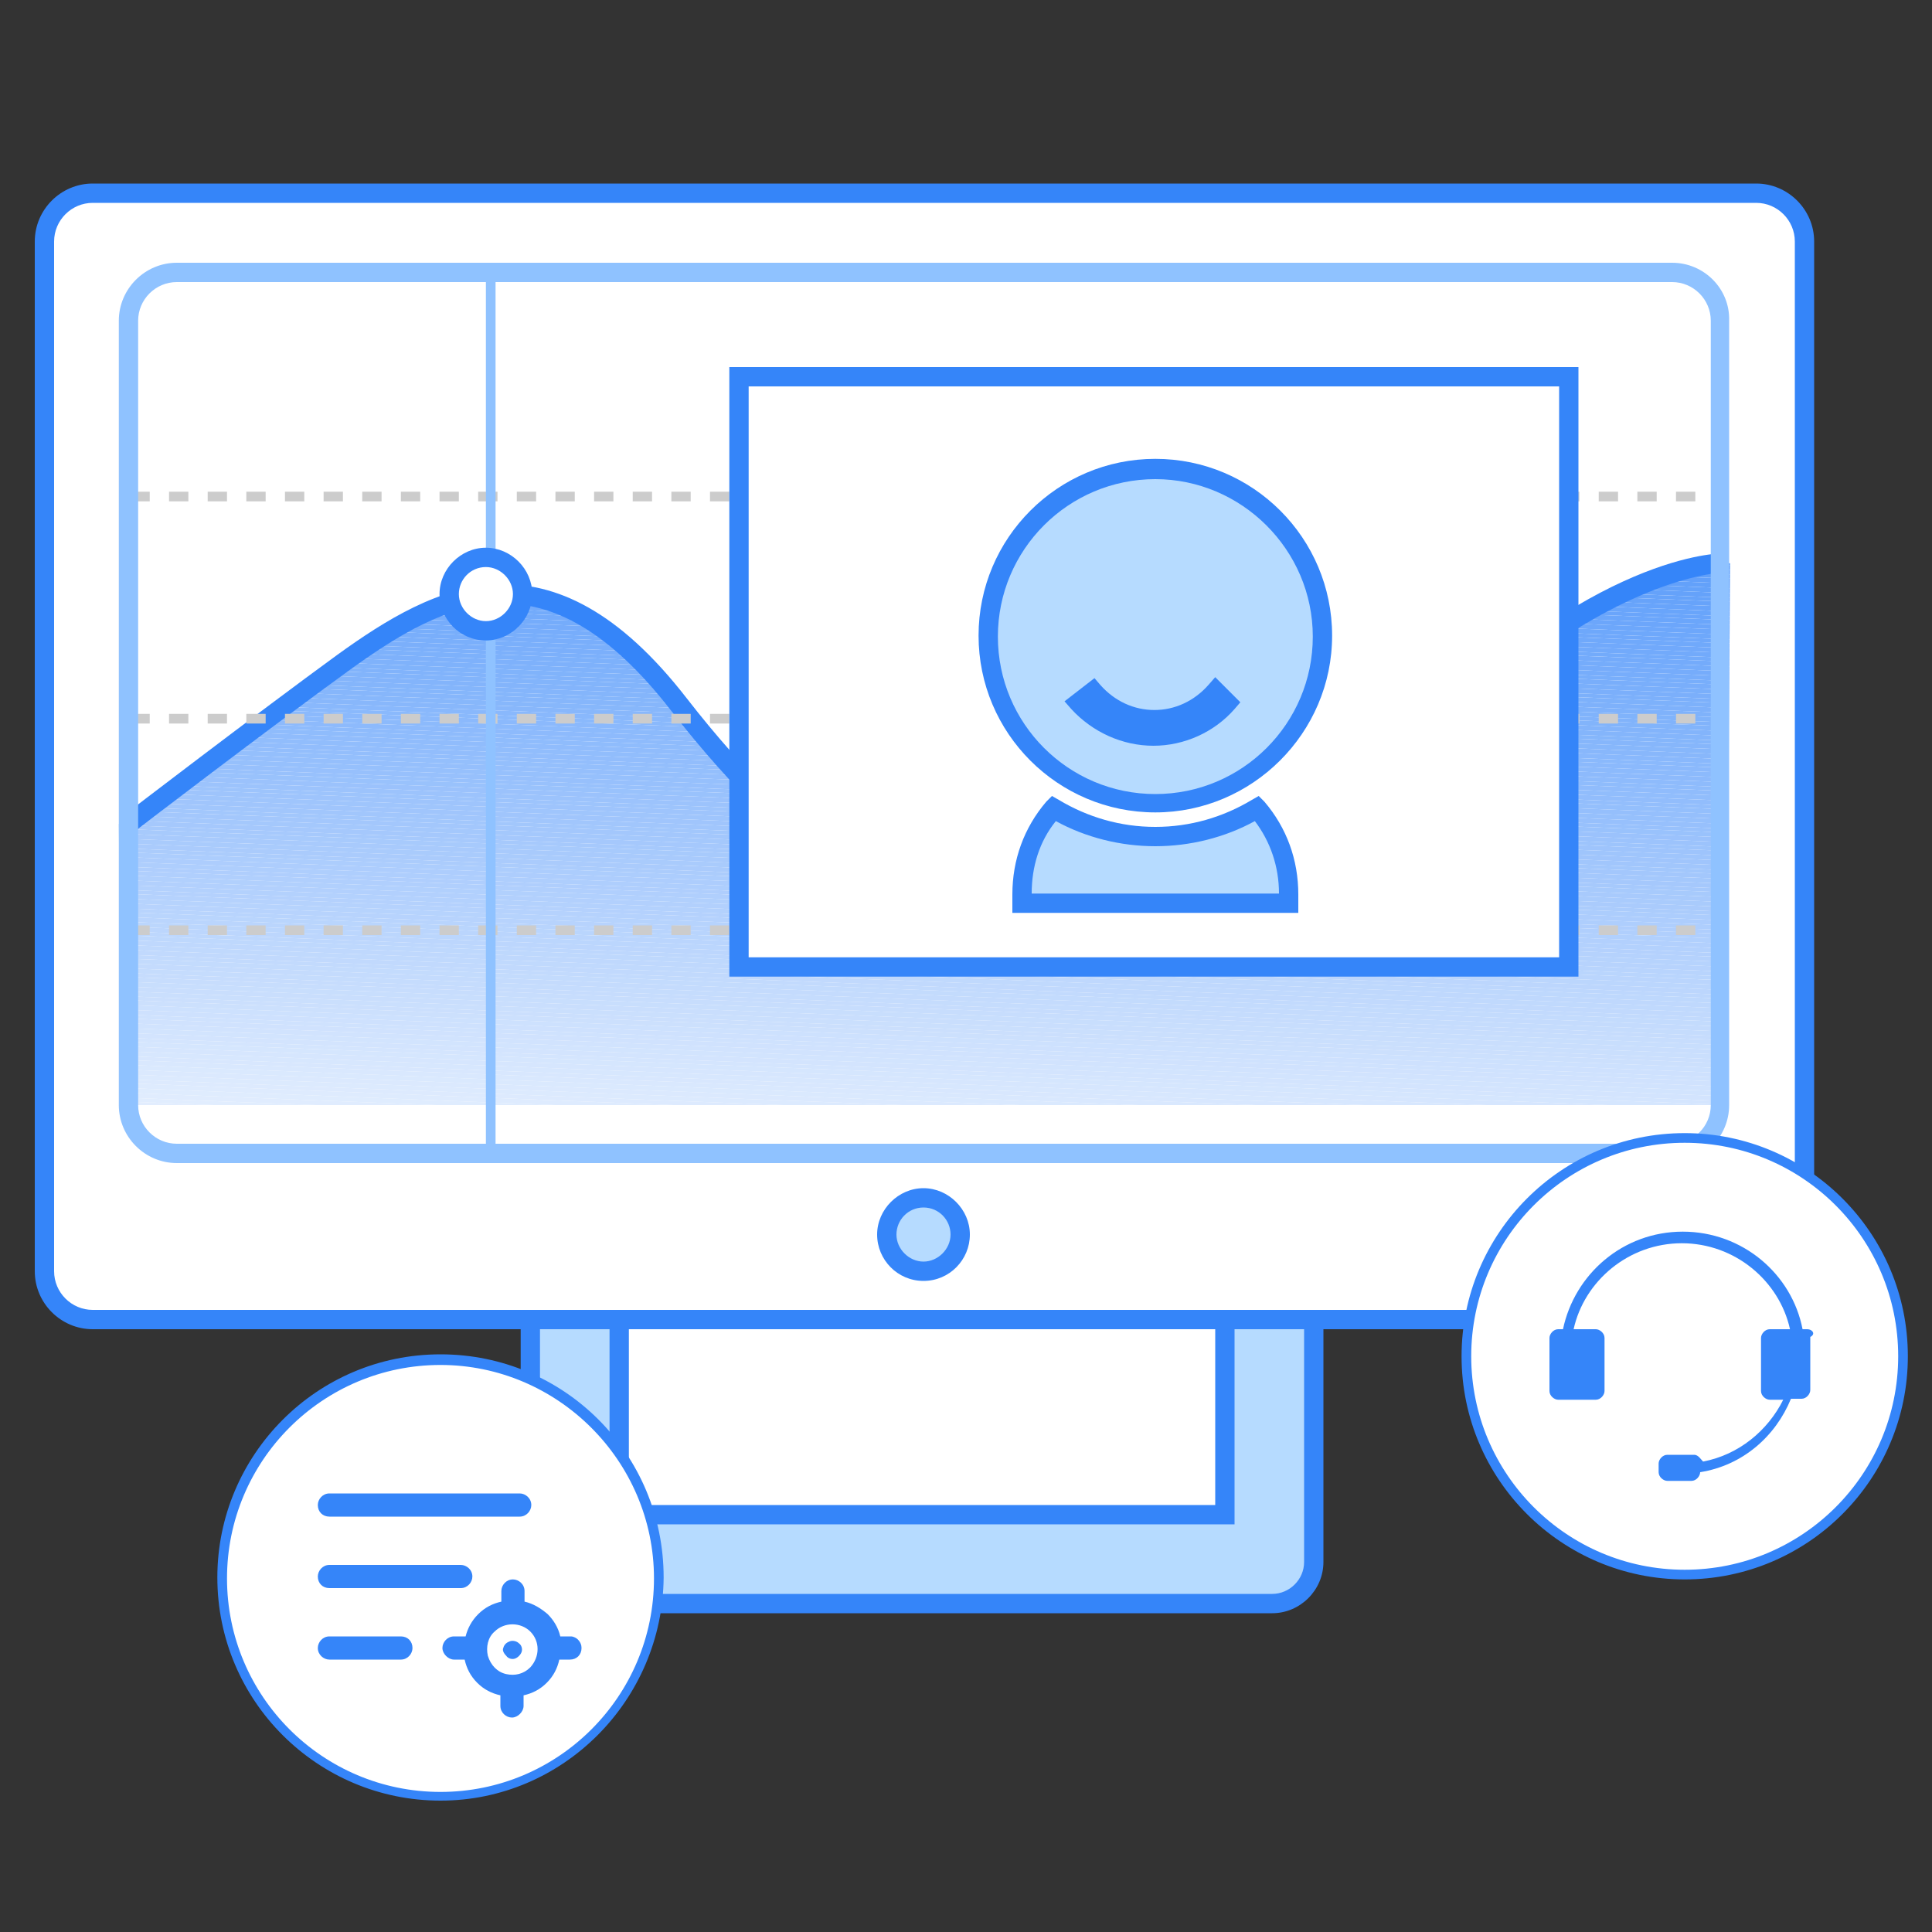 <?xml version="1.0" encoding="utf-8"?>
<!-- Generator: Adobe Illustrator 22.0.0, SVG Export Plug-In . SVG Version: 6.00 Build 0)  -->
<svg version="1.1" id="图层_1" xmlns="http://www.w3.org/2000/svg" xmlns:xlink="http://www.w3.org/1999/xlink" x="0px" y="0px"
	 viewBox="0 0 200 200" style="enable-background:new 0 0 200 200;" xml:space="preserve">
<rect x="0" y="0" width="200" height="200" fill="#333333" stroke="none"/>
<style type="text/css">
	.st0{fill:#B6DBFF;}
	.st1{fill:#3585F9;}
	.st2{fill:#FFFFFF;}
	.st3{clip-path:url(#SVGID_2_);fill:#E5EFFE;}
	.st4{clip-path:url(#SVGID_2_);fill:#E4EFFE;}
	.st5{clip-path:url(#SVGID_2_);fill:#E3EEFE;}
	.st6{clip-path:url(#SVGID_2_);fill:#E2EDFE;}
	.st7{clip-path:url(#SVGID_2_);fill:#E1EDFE;}
	.st8{clip-path:url(#SVGID_2_);fill:#E0ECFE;}
	.st9{clip-path:url(#SVGID_2_);fill:#DFECFE;}
	.st10{clip-path:url(#SVGID_2_);fill:#DEEBFE;}
	.st11{clip-path:url(#SVGID_2_);fill:#DDEAFE;}
	.st12{clip-path:url(#SVGID_2_);fill:#DCEAFE;}
	.st13{clip-path:url(#SVGID_2_);fill:#DBE9FE;}
	.st14{clip-path:url(#SVGID_2_);fill:#DAE9FE;}
	.st15{clip-path:url(#SVGID_2_);fill:#D9E8FE;}
	.st16{clip-path:url(#SVGID_2_);fill:#D8E7FE;}
	.st17{clip-path:url(#SVGID_2_);fill:#D7E7FE;}
	.st18{clip-path:url(#SVGID_2_);fill:#D6E6FE;}
	.st19{clip-path:url(#SVGID_2_);fill:#D5E6FE;}
	.st20{clip-path:url(#SVGID_2_);fill:#D4E5FE;}
	.st21{clip-path:url(#SVGID_2_);fill:#D3E4FE;}
	.st22{clip-path:url(#SVGID_2_);fill:#D2E4FE;}
	.st23{clip-path:url(#SVGID_2_);fill:#D1E3FE;}
	.st24{clip-path:url(#SVGID_2_);fill:#D0E2FE;}
	.st25{clip-path:url(#SVGID_2_);fill:#CFE2FE;}
	.st26{clip-path:url(#SVGID_2_);fill:#CEE1FE;}
	.st27{clip-path:url(#SVGID_2_);fill:#CDE1FE;}
	.st28{clip-path:url(#SVGID_2_);fill:#CCE0FD;}
	.st29{clip-path:url(#SVGID_2_);fill:#CBDFFD;}
	.st30{clip-path:url(#SVGID_2_);fill:#CADFFD;}
	.st31{clip-path:url(#SVGID_2_);fill:#C9DEFD;}
	.st32{clip-path:url(#SVGID_2_);fill:#C8DEFD;}
	.st33{clip-path:url(#SVGID_2_);fill:#C7DDFD;}
	.st34{clip-path:url(#SVGID_2_);fill:#C6DCFD;}
	.st35{clip-path:url(#SVGID_2_);fill:#C5DCFD;}
	.st36{clip-path:url(#SVGID_2_);fill:#C4DBFD;}
	.st37{clip-path:url(#SVGID_2_);fill:#C3DBFD;}
	.st38{clip-path:url(#SVGID_2_);fill:#C2DAFD;}
	.st39{clip-path:url(#SVGID_2_);fill:#C1D9FD;}
	.st40{clip-path:url(#SVGID_2_);fill:#C0D9FD;}
	.st41{clip-path:url(#SVGID_2_);fill:#BFD8FD;}
	.st42{clip-path:url(#SVGID_2_);fill:#BED8FD;}
	.st43{clip-path:url(#SVGID_2_);fill:#BDD7FD;}
	.st44{clip-path:url(#SVGID_2_);fill:#BCD6FD;}
	.st45{clip-path:url(#SVGID_2_);fill:#BBD6FD;}
	.st46{clip-path:url(#SVGID_2_);fill:#BAD5FD;}
	.st47{clip-path:url(#SVGID_2_);fill:#B9D5FD;}
	.st48{clip-path:url(#SVGID_2_);fill:#B8D4FD;}
	.st49{clip-path:url(#SVGID_2_);fill:#B7D3FD;}
	.st50{clip-path:url(#SVGID_2_);fill:#B6D3FD;}
	.st51{clip-path:url(#SVGID_2_);fill:#B5D2FD;}
	.st52{clip-path:url(#SVGID_2_);fill:#B4D1FD;}
	.st53{clip-path:url(#SVGID_2_);fill:#B3D1FD;}
	.st54{clip-path:url(#SVGID_2_);fill:#B2D0FD;}
	.st55{clip-path:url(#SVGID_2_);fill:#B1D0FD;}
	.st56{clip-path:url(#SVGID_2_);fill:#B0CFFD;}
	.st57{clip-path:url(#SVGID_2_);fill:#AFCEFD;}
	.st58{clip-path:url(#SVGID_2_);fill:#AECEFD;}
	.st59{clip-path:url(#SVGID_2_);fill:#ADCDFD;}
	.st60{clip-path:url(#SVGID_2_);fill:#ACCDFD;}
	.st61{clip-path:url(#SVGID_2_);fill:#ABCCFC;}
	.st62{clip-path:url(#SVGID_2_);fill:#AACBFC;}
	.st63{clip-path:url(#SVGID_2_);fill:#A9CBFC;}
	.st64{clip-path:url(#SVGID_2_);fill:#A8CAFC;}
	.st65{clip-path:url(#SVGID_2_);fill:#A7CAFC;}
	.st66{clip-path:url(#SVGID_2_);fill:#A6C9FC;}
	.st67{clip-path:url(#SVGID_2_);fill:#A5C8FC;}
	.st68{clip-path:url(#SVGID_2_);fill:#A4C8FC;}
	.st69{clip-path:url(#SVGID_2_);fill:#A3C7FC;}
	.st70{clip-path:url(#SVGID_2_);fill:#A2C7FC;}
	.st71{clip-path:url(#SVGID_2_);fill:#A1C6FC;}
	.st72{clip-path:url(#SVGID_2_);fill:#A0C5FC;}
	.st73{clip-path:url(#SVGID_2_);fill:#9FC5FC;}
	.st74{clip-path:url(#SVGID_2_);fill:#9EC4FC;}
	.st75{clip-path:url(#SVGID_2_);fill:#9DC4FC;}
	.st76{clip-path:url(#SVGID_2_);fill:#9CC3FC;}
	.st77{clip-path:url(#SVGID_2_);fill:#9BC2FC;}
	.st78{clip-path:url(#SVGID_2_);fill:#99C2FC;}
	.st79{clip-path:url(#SVGID_2_);fill:#98C1FC;}
	.st80{clip-path:url(#SVGID_2_);fill:#97C0FC;}
	.st81{clip-path:url(#SVGID_2_);fill:#96C0FC;}
	.st82{clip-path:url(#SVGID_2_);fill:#95BFFC;}
	.st83{clip-path:url(#SVGID_2_);fill:#94BFFC;}
	.st84{clip-path:url(#SVGID_2_);fill:#93BEFC;}
	.st85{clip-path:url(#SVGID_2_);fill:#92BDFC;}
	.st86{clip-path:url(#SVGID_2_);fill:#91BDFC;}
	.st87{clip-path:url(#SVGID_2_);fill:#90BCFC;}
	.st88{clip-path:url(#SVGID_2_);fill:#8FBCFC;}
	.st89{clip-path:url(#SVGID_2_);fill:#8EBBFC;}
	.st90{clip-path:url(#SVGID_2_);fill:#8DBAFC;}
	.st91{clip-path:url(#SVGID_2_);fill:#8CBAFC;}
	.st92{clip-path:url(#SVGID_2_);fill:#8BB9FC;}
	.st93{clip-path:url(#SVGID_2_);fill:#8AB9FC;}
	.st94{clip-path:url(#SVGID_2_);fill:#89B8FC;}
	.st95{clip-path:url(#SVGID_2_);fill:#88B7FB;}
	.st96{clip-path:url(#SVGID_2_);fill:#87B7FB;}
	.st97{clip-path:url(#SVGID_2_);fill:#86B6FB;}
	.st98{clip-path:url(#SVGID_2_);fill:#85B6FB;}
	.st99{clip-path:url(#SVGID_2_);fill:#84B5FB;}
	.st100{clip-path:url(#SVGID_2_);fill:#83B4FB;}
	.st101{clip-path:url(#SVGID_2_);fill:#82B4FB;}
	.st102{clip-path:url(#SVGID_2_);fill:#81B3FB;}
	.st103{clip-path:url(#SVGID_2_);fill:#80B3FB;}
	.st104{clip-path:url(#SVGID_2_);fill:#7FB2FB;}
	.st105{clip-path:url(#SVGID_2_);fill:#7EB1FB;}
	.st106{clip-path:url(#SVGID_2_);fill:#7DB1FB;}
	.st107{clip-path:url(#SVGID_2_);fill:#7CB0FB;}
	.st108{clip-path:url(#SVGID_2_);fill:#7BAFFB;}
	.st109{clip-path:url(#SVGID_2_);fill:#7AAFFB;}
	.st110{clip-path:url(#SVGID_2_);fill:#79AEFB;}
	.st111{clip-path:url(#SVGID_2_);fill:#78AEFB;}
	.st112{clip-path:url(#SVGID_2_);fill:#77ADFB;}
	.st113{clip-path:url(#SVGID_2_);fill:#76ACFB;}
	.st114{clip-path:url(#SVGID_2_);fill:#75ACFB;}
	.st115{clip-path:url(#SVGID_2_);fill:#74ABFB;}
	.st116{clip-path:url(#SVGID_2_);fill:#73ABFB;}
	.st117{clip-path:url(#SVGID_2_);fill:#72AAFB;}
	.st118{clip-path:url(#SVGID_2_);fill:#71A9FB;}
	.st119{clip-path:url(#SVGID_2_);fill:#70A9FB;}
	.st120{clip-path:url(#SVGID_2_);fill:#6FA8FB;}
	.st121{clip-path:url(#SVGID_2_);fill:#6EA8FB;}
	.st122{clip-path:url(#SVGID_2_);fill:#6DA7FB;}
	.st123{clip-path:url(#SVGID_2_);fill:#6CA6FB;}
	.st124{clip-path:url(#SVGID_2_);fill:#6BA6FB;}
	.st125{clip-path:url(#SVGID_2_);fill:#6AA5FB;}
	.st126{clip-path:url(#SVGID_2_);fill:#69A5FB;}
	.st127{clip-path:url(#SVGID_2_);fill:#68A4FB;}
	.st128{clip-path:url(#SVGID_2_);fill:#67A3FA;}
	.st129{clip-path:url(#SVGID_2_);fill:#66A3FA;}
	.st130{clip-path:url(#SVGID_2_);fill:#65A2FA;}
	.st131{clip-path:url(#SVGID_2_);fill:#64A2FA;}
	.st132{clip-path:url(#SVGID_2_);fill:#63A1FA;}
	.st133{clip-path:url(#SVGID_2_);fill:#62A0FA;}
	.st134{clip-path:url(#SVGID_2_);fill:#61A0FA;}
	.st135{clip-path:url(#SVGID_2_);fill:#609FFA;}
	.st136{clip-path:url(#SVGID_2_);fill:#5F9EFA;}
	.st137{clip-path:url(#SVGID_2_);fill:#5E9EFA;}
	.st138{clip-path:url(#SVGID_2_);fill:#5D9DFA;}
	.st139{clip-path:url(#SVGID_2_);fill:#5C9DFA;}
	.st140{clip-path:url(#SVGID_2_);fill:#5B9CFA;}
	.st141{clip-path:url(#SVGID_2_);fill:#5A9BFA;}
	.st142{clip-path:url(#SVGID_2_);fill:#599BFA;}
	.st143{fill:#CCCCCC;}
	.st144{fill:#8FC2FF;}
</style>
<g>
	<g>
		<path class="st0" d="M131.7,166H59.2c-2.4,0-4.3-1.9-4.3-4.3v-51.5c0-2.4,1.9-4.3,4.3-4.3h72.5c2.4,0,4.3,1.9,4.3,4.3v51.5
			C136,164.1,134.1,166,131.7,166z"/>
		<path class="st1" d="M131.7,167H59.2c-2.9,0-5.3-2.4-5.3-5.3v-51.5c0-2.9,2.4-5.3,5.3-5.3h72.5c2.9,0,5.3,2.4,5.3,5.3v51.5
			C137,164.6,134.6,167,131.7,167z M59.2,106.9c-1.8,0-3.3,1.5-3.3,3.3v51.5c0,1.8,1.5,3.3,3.3,3.3h72.5c1.8,0,3.3-1.5,3.3-3.3
			v-51.5c0-1.8-1.5-3.3-3.3-3.3H59.2z"/>
	</g>
	<g>
		<rect x="64.1" y="119.7" class="st2" width="62.7" height="37"/>
		<path class="st1" d="M127.8,157.8H63.1v-39h64.7V157.8z M65.1,155.8h60.7v-35H65.1V155.8z"/>
	</g>
	<g>
		<g>
			<path class="st2" d="M9.6,136.6c-2.8,0-5-2.2-5-5V25c0-2.8,2.2-5,5-5h172.2c2.8,0,5,2.2,5,5v106.6c0,2.8-2.2,5-5,5H9.6z"/>
		</g>
		<g>
			<path class="st1" d="M181.8,21c2.2,0,4,1.8,4,4v106.6c0,2.2-1.8,4-4,4H9.6c-2.2,0-4-1.8-4-4V25c0-2.2,1.8-4,4-4H181.8 M181.8,19
				H9.6c-3.3,0-6,2.7-6,6v106.6c0,3.3,2.7,6,6,6h172.2c3.3,0,6-2.7,6-6V25C187.8,21.7,185.1,19,181.8,19L181.8,19z"/>
		</g>
	</g>
	<g>
		<circle class="st0" cx="95.6" cy="127.8" r="3.8"/>
		<path class="st1" d="M95.6,132.6c-2.7,0-4.8-2.2-4.8-4.8s2.2-4.8,4.8-4.8s4.8,2.2,4.8,4.8S98.3,132.6,95.6,132.6z M95.6,125
			c-1.6,0-2.8,1.3-2.8,2.8s1.3,2.8,2.8,2.8s2.8-1.3,2.8-2.8S97.2,125,95.6,125z"/>
	</g>
	<g>
		<g>
			<defs>
				<path id="SVGID_1_" d="M12.3,85.3c0,0,14.9-10.7,23.1-16.7C46,61,57,55.8,70.3,72.9s40.1,43,74.5,6.7
					c19.1-21,34.3-21.3,34.3-21.3l-0.4,56.1H12.6L12.3,85.3z"/>
			</defs>
			<clipPath id="SVGID_2_">
				<use xlink:href="#SVGID_1_"  style="overflow:visible;"/>
			</clipPath>
			<polygon class="st3" points="12.3,115.5 22.6,115.9 12.3,115.9 			"/>
			<polygon class="st4" points="12.3,115 34.7,115.9 22.6,115.9 12.3,115.5 			"/>
			<polygon class="st5" points="12.3,114.5 46.8,115.9 34.7,115.9 12.3,115 			"/>
			<polygon class="st6" points="12.3,114 58.8,115.9 46.8,115.9 12.3,114.5 			"/>
			<polygon class="st7" points="12.3,113.6 70.9,115.9 58.8,115.9 12.3,114 			"/>
			<polygon class="st8" points="12.3,113.1 83,115.9 70.9,115.9 12.3,113.6 			"/>
			<polygon class="st9" points="12.3,112.6 95.1,115.9 83,115.9 12.3,113.1 			"/>
			<polygon class="st10" points="12.3,112.1 107.1,115.9 95.1,115.9 12.3,112.6 			"/>
			<polygon class="st11" points="12.3,111.7 119.2,115.9 107.1,115.9 12.3,112.1 			"/>
			<polygon class="st12" points="12.3,111.2 131.3,115.9 119.2,115.9 12.3,111.7 			"/>
			<polygon class="st13" points="12.3,110.7 143.3,115.9 131.3,115.9 12.3,111.2 			"/>
			<polygon class="st14" points="12.3,110.2 155.4,115.9 143.3,115.9 12.3,110.7 			"/>
			<polygon class="st15" points="12.3,109.7 167.5,115.9 155.4,115.9 12.3,110.2 			"/>
			<polygon class="st16" points="12.3,109.3 179.1,115.9 179.1,115.9 167.5,115.9 12.3,109.7 			"/>
			<polygon class="st17" points="12.3,108.8 179.1,115.4 179.1,115.9 12.3,109.3 			"/>
			<polygon class="st18" points="12.3,108.3 179.1,114.9 179.1,115.4 12.3,108.8 			"/>
			<polygon class="st19" points="12.3,107.8 179.1,114.4 179.1,114.9 12.3,108.3 			"/>
			<polygon class="st20" points="12.3,107.4 179.1,114 179.1,114.4 12.3,107.8 			"/>
			<polygon class="st21" points="12.3,106.9 179.1,113.5 179.1,114 12.3,107.4 			"/>
			<polygon class="st22" points="12.3,106.4 179.1,113 179.1,113.5 12.3,106.9 			"/>
			<polygon class="st23" points="12.3,105.9 179.1,112.5 179.1,113 12.3,106.4 			"/>
			<polygon class="st24" points="12.3,105.4 179.1,112 179.1,112.5 12.3,105.9 			"/>
			<polygon class="st25" points="12.3,105 179.1,111.6 179.1,112 12.3,105.4 			"/>
			<polygon class="st26" points="12.3,104.5 179.1,111.1 179.1,111.6 12.3,105 			"/>
			<polygon class="st27" points="12.3,104 179.1,110.6 179.1,111.1 12.3,104.5 			"/>
			<polygon class="st28" points="12.3,103.5 179.1,110.1 179.1,110.6 12.3,104 			"/>
			<polygon class="st29" points="12.3,103.1 179.1,109.7 179.1,110.1 12.3,103.5 			"/>
			<polygon class="st30" points="12.3,102.6 179.1,109.2 179.1,109.7 12.3,103.1 			"/>
			<polygon class="st31" points="12.3,102.1 179.1,108.7 179.1,109.2 12.3,102.6 			"/>
			<polygon class="st32" points="12.3,101.6 179.1,108.2 179.1,108.7 12.3,102.1 			"/>
			<polygon class="st33" points="12.3,101.1 179.1,107.7 179.1,108.2 12.3,101.6 			"/>
			<polygon class="st34" points="12.3,100.7 179.1,107.3 179.1,107.7 12.3,101.1 			"/>
			<polygon class="st35" points="12.3,100.2 179.1,106.8 179.1,107.3 12.3,100.7 			"/>
			<polygon class="st36" points="12.3,99.7 179.1,106.3 179.1,106.8 12.3,100.2 			"/>
			<polygon class="st37" points="12.3,99.2 179.1,105.8 179.1,106.3 12.3,99.7 			"/>
			<polygon class="st38" points="12.3,98.8 179.1,105.4 179.1,105.8 12.3,99.2 			"/>
			<polygon class="st39" points="12.3,98.3 179.1,104.9 179.1,105.4 12.3,98.8 			"/>
			<polygon class="st40" points="12.3,97.8 179.1,104.4 179.1,104.9 12.3,98.3 			"/>
			<polygon class="st41" points="12.3,97.3 179.1,103.9 179.1,104.4 12.3,97.8 			"/>
			<polygon class="st42" points="12.3,96.8 179.1,103.4 179.1,103.9 12.3,97.3 			"/>
			<polygon class="st43" points="12.3,96.4 179.1,103 179.1,103.4 12.3,96.8 			"/>
			<polygon class="st44" points="12.3,95.9 179.1,102.5 179.1,103 12.3,96.4 			"/>
			<polygon class="st45" points="12.3,95.4 179.1,102 179.1,102.5 12.3,95.9 			"/>
			<polygon class="st46" points="12.3,94.9 179.1,101.5 179.1,102 12.3,95.4 			"/>
			<polygon class="st47" points="12.3,94.4 179.1,101.1 179.1,101.5 12.3,94.9 			"/>
			<polygon class="st48" points="12.3,94 179.1,100.6 179.1,101.1 12.3,94.4 			"/>
			<polygon class="st49" points="12.3,93.5 179.1,100.1 179.1,100.6 12.3,94 			"/>
			<polygon class="st50" points="12.3,93 179.1,99.6 179.1,100.1 12.3,93.5 			"/>
			<polygon class="st51" points="12.3,92.5 179.1,99.1 179.1,99.6 12.3,93 			"/>
			<polygon class="st52" points="12.3,92.1 179.1,98.7 179.1,99.1 12.3,92.5 			"/>
			<polygon class="st53" points="12.3,91.6 179.1,98.2 179.1,98.7 12.3,92.1 			"/>
			<polygon class="st54" points="12.3,91.1 179.1,97.7 179.1,98.2 12.3,91.6 			"/>
			<polygon class="st55" points="12.3,90.6 179.1,97.2 179.1,97.7 12.3,91.1 			"/>
			<polygon class="st56" points="12.3,90.1 179.1,96.7 179.1,97.2 12.3,90.6 			"/>
			<polygon class="st57" points="12.3,89.7 179.1,96.3 179.1,96.7 12.3,90.1 			"/>
			<polygon class="st58" points="12.3,89.2 179.1,95.8 179.1,96.3 12.3,89.7 			"/>
			<polygon class="st59" points="12.3,88.7 179.1,95.3 179.1,95.8 12.3,89.2 			"/>
			<polygon class="st60" points="12.3,88.2 179.1,94.8 179.1,95.3 12.3,88.7 			"/>
			<polygon class="st61" points="12.3,87.8 179.1,94.4 179.1,94.8 12.3,88.2 			"/>
			<polygon class="st62" points="12.3,87.3 179.1,93.9 179.1,94.4 12.3,87.8 			"/>
			<polygon class="st63" points="12.3,86.8 179.1,93.4 179.1,93.9 12.3,87.3 			"/>
			<polygon class="st64" points="12.3,86.3 179.1,92.9 179.1,93.4 12.3,86.8 			"/>
			<polygon class="st65" points="12.3,85.8 179.1,92.4 179.1,92.9 12.3,86.3 			"/>
			<polygon class="st66" points="12.3,85.4 179.1,92 179.1,92.4 12.3,85.8 			"/>
			<polygon class="st67" points="12.3,84.9 179.1,91.5 179.1,92 12.3,85.4 			"/>
			<polygon class="st68" points="12.3,84.4 179.1,91 179.1,91.5 12.3,84.9 			"/>
			<polygon class="st69" points="12.3,83.9 179.1,90.5 179.1,91 12.3,84.4 			"/>
			<polygon class="st70" points="12.3,83.5 179.1,90.1 179.1,90.5 12.3,83.9 			"/>
			<polygon class="st71" points="12.3,83 179.1,89.6 179.1,90.1 12.3,83.5 			"/>
			<polygon class="st72" points="12.3,82.5 179.1,89.1 179.1,89.6 12.3,83 			"/>
			<polygon class="st73" points="12.3,82 179.1,88.6 179.1,89.1 12.3,82.5 			"/>
			<polygon class="st74" points="12.3,81.5 179.1,88.1 179.1,88.6 12.3,82 			"/>
			<polygon class="st75" points="12.3,81.1 179.1,87.7 179.1,88.1 12.3,81.5 			"/>
			<polygon class="st76" points="12.3,80.6 179.1,87.2 179.1,87.7 12.3,81.1 			"/>
			<polygon class="st77" points="12.3,80.1 179.1,86.7 179.1,87.2 12.3,80.6 			"/>
			<polygon class="st78" points="12.3,79.6 179.1,86.2 179.1,86.7 12.3,80.1 			"/>
			<polygon class="st79" points="12.3,79.2 179.1,85.8 179.1,86.2 12.3,79.6 			"/>
			<polygon class="st80" points="12.3,78.7 179.1,85.3 179.1,85.8 12.3,79.2 			"/>
			<polygon class="st81" points="12.3,78.2 179.1,84.8 179.1,85.3 12.3,78.7 			"/>
			<polygon class="st82" points="12.3,77.7 179.1,84.3 179.1,84.8 12.3,78.2 			"/>
			<polygon class="st83" points="12.3,77.2 179.1,83.8 179.1,84.3 12.3,77.7 			"/>
			<polygon class="st84" points="12.3,76.8 179.1,83.4 179.1,83.8 12.3,77.2 			"/>
			<polygon class="st85" points="12.3,76.3 179.1,82.9 179.1,83.4 12.3,76.8 			"/>
			<polygon class="st86" points="12.3,75.8 179.1,82.4 179.1,82.9 12.3,76.3 			"/>
			<polygon class="st87" points="12.3,75.3 179.1,81.9 179.1,82.4 12.3,75.8 			"/>
			<polygon class="st88" points="12.3,74.8 179.1,81.5 179.1,81.9 12.3,75.3 			"/>
			<polygon class="st89" points="12.3,74.4 179.1,81 179.1,81.5 12.3,74.8 			"/>
			<polygon class="st90" points="12.3,73.9 179.1,80.5 179.1,81 12.3,74.4 			"/>
			<polygon class="st91" points="12.3,73.4 179.1,80 179.1,80.5 12.3,73.9 			"/>
			<polygon class="st92" points="12.3,72.9 179.1,79.5 179.1,80 12.3,73.4 			"/>
			<polygon class="st93" points="12.3,72.5 179.1,79.1 179.1,79.5 12.3,72.9 			"/>
			<polygon class="st94" points="12.3,72 179.1,78.6 179.1,79.1 12.3,72.5 			"/>
			<polygon class="st95" points="12.3,71.5 179.1,78.1 179.1,78.6 12.3,72 			"/>
			<polygon class="st96" points="12.3,71 179.1,77.6 179.1,78.1 12.3,71.5 			"/>
			<polygon class="st97" points="12.3,70.5 179.1,77.1 179.1,77.6 12.3,71 			"/>
			<polygon class="st98" points="12.3,70.1 179.1,76.7 179.1,77.1 12.3,70.5 			"/>
			<polygon class="st99" points="12.3,69.6 179.1,76.2 179.1,76.7 12.3,70.1 			"/>
			<polygon class="st100" points="12.3,69.1 179.1,75.7 179.1,76.2 12.3,69.6 			"/>
			<polygon class="st101" points="12.3,68.6 179.1,75.2 179.1,75.7 12.3,69.1 			"/>
			<polygon class="st102" points="12.3,68.2 179.1,74.8 179.1,75.2 12.3,68.6 			"/>
			<polygon class="st103" points="12.3,67.7 179.1,74.3 179.1,74.8 12.3,68.2 			"/>
			<polygon class="st104" points="12.3,67.2 179.1,73.8 179.1,74.3 12.3,67.7 			"/>
			<polygon class="st105" points="12.3,66.7 179.1,73.3 179.1,73.8 12.3,67.2 			"/>
			<polygon class="st106" points="12.3,66.2 179.1,72.8 179.1,73.3 12.3,66.7 			"/>
			<polygon class="st107" points="12.3,65.8 179.1,72.4 179.1,72.8 12.3,66.2 			"/>
			<polygon class="st108" points="12.3,65.3 179.1,71.9 179.1,72.4 12.3,65.8 			"/>
			<polygon class="st109" points="12.3,64.8 179.1,71.4 179.1,71.9 12.3,65.3 			"/>
			<polygon class="st110" points="12.3,64.3 179.1,70.9 179.1,71.4 12.3,64.8 			"/>
			<polygon class="st111" points="12.3,63.9 179.1,70.5 179.1,70.9 12.3,64.3 			"/>
			<polygon class="st112" points="12.3,63.4 179.1,70 179.1,70.5 12.3,63.9 			"/>
			<polygon class="st113" points="12.3,62.9 179.1,69.5 179.1,70 12.3,63.4 			"/>
			<polygon class="st114" points="12.3,62.4 179.1,69 179.1,69.5 12.3,62.9 			"/>
			<polygon class="st115" points="12.3,61.9 179.1,68.5 179.1,69 12.3,62.4 			"/>
			<polygon class="st116" points="12.3,61.5 179.1,68.1 179.1,68.5 12.3,61.9 			"/>
			<polygon class="st117" points="12.3,61 179.1,67.6 179.1,68.1 12.3,61.5 			"/>
			<polygon class="st118" points="12.3,60.5 179.1,67.1 179.1,67.6 12.3,61 			"/>
			<polygon class="st119" points="12.3,60 179.1,66.6 179.1,67.1 12.3,60.5 			"/>
			<polygon class="st120" points="12.3,59.6 179.1,66.2 179.1,66.6 12.3,60 			"/>
			<polygon class="st121" points="12.3,59.1 179.1,65.7 179.1,66.2 12.3,59.6 			"/>
			<polygon class="st122" points="12.3,58.6 179.1,65.2 179.1,65.7 12.3,59.1 			"/>
			<polygon class="st123" points="12.3,58.1 179.1,64.7 179.1,65.2 12.3,58.6 			"/>
			<polygon class="st124" points="12.3,57.6 179.1,64.2 179.1,64.7 12.3,58.1 			"/>
			<polygon class="st125" points="12.3,57.2 179.1,63.8 179.1,64.2 12.3,57.6 			"/>
			<polygon class="st126" points="12.3,56.7 179.1,63.3 179.1,63.8 12.3,57.2 			"/>
			<polygon class="st127" points="12.3,56.2 179.1,62.8 179.1,63.3 12.3,56.7 			"/>
			<polygon class="st128" points="12.9,55.8 179.1,62.3 179.1,62.8 12.3,56.2 12.3,55.8 			"/>
			<polygon class="st129" points="25,55.8 179.1,61.9 179.1,62.3 12.9,55.8 			"/>
			<polygon class="st130" points="37.1,55.8 179.1,61.4 179.1,61.9 25,55.8 			"/>
			<polygon class="st131" points="49.2,55.8 179.1,60.9 179.1,61.4 37.1,55.8 			"/>
			<polygon class="st132" points="61.2,55.8 179.1,60.4 179.1,60.9 49.2,55.8 			"/>
			<polygon class="st133" points="73.3,55.8 179.1,59.9 179.1,60.4 61.2,55.8 			"/>
			<polygon class="st134" points="85.4,55.8 179.1,59.5 179.1,59.9 73.3,55.8 			"/>
			<polygon class="st135" points="97.4,55.8 179.1,59 179.1,59.5 85.4,55.8 			"/>
			<polygon class="st136" points="109.5,55.8 179.1,58.5 179.1,59 97.4,55.8 			"/>
			<polygon class="st137" points="121.6,55.8 179.1,58 179.1,58.5 109.5,55.8 			"/>
			<polygon class="st138" points="133.6,55.8 179.1,57.6 179.1,58 121.6,55.8 			"/>
			<polygon class="st139" points="145.7,55.8 179.1,57.1 179.1,57.6 133.6,55.8 			"/>
			<polygon class="st140" points="157.8,55.8 179.1,56.6 179.1,57.1 145.7,55.8 			"/>
			<polygon class="st141" points="169.9,55.8 179.1,56.1 179.1,56.6 157.8,55.8 			"/>
			<polygon class="st142" points="179.1,56.1 169.9,55.8 179.1,55.8 			"/>
		</g>
	</g>
	<g>
		<path class="st1" d="M110,99c-0.5,0-1.1,0-1.6,0c-13.2-0.6-26.3-9.2-38.9-25.4c-13-16.8-23.3-11.5-33.5-4.1
			C28,75.3,14,86,13.9,86.1l-1.2-1.6c0.1-0.1,14.1-10.8,22.2-16.7C45,60.5,57,54.1,71.1,72.3c12.2,15.7,24.8,24,37.4,24.6
			c11.7,0.6,23.7-5.5,35.6-18c19.1-21.1,33.4-21.6,34-21.6l0,2c-0.1,0-14.1,0.6-32.6,21C133.8,92.7,121.8,99,110,99z"/>
	</g>
	<g>
		<path class="st143" d="M178.7,51.9h-1.2v-1h1.2V51.9z M175.5,51.9h-2v-1h2V51.9z M171.5,51.9h-2v-1h2V51.9z M167.5,51.9h-2v-1h2
			V51.9z M163.5,51.9h-2v-1h2V51.9z M159.5,51.9h-2v-1h2V51.9z M155.5,51.9h-2v-1h2V51.9z M151.5,51.9h-2v-1h2V51.9z M147.5,51.9h-2
			v-1h2V51.9z M143.5,51.9h-2v-1h2V51.9z M139.5,51.9h-2v-1h2V51.9z M135.5,51.9h-2v-1h2V51.9z M131.5,51.9h-2v-1h2V51.9z
			 M127.5,51.9h-2v-1h2V51.9z M123.5,51.9h-2v-1h2V51.9z M119.5,51.9h-2v-1h2V51.9z M115.5,51.9h-2v-1h2V51.9z M111.5,51.9h-2v-1h2
			V51.9z M107.5,51.9h-2v-1h2V51.9z M103.5,51.9h-2v-1h2V51.9z M99.5,51.9h-2v-1h2V51.9z M95.5,51.9h-2v-1h2V51.9z M91.5,51.9h-2v-1
			h2V51.9z M87.5,51.9h-2v-1h2V51.9z M83.5,51.9h-2v-1h2V51.9z M79.5,51.9h-2v-1h2V51.9z M75.5,51.9h-2v-1h2V51.9z M71.5,51.9h-2v-1
			h2V51.9z M67.5,51.9h-2v-1h2V51.9z M63.5,51.9h-2v-1h2V51.9z M59.5,51.9h-2v-1h2V51.9z M55.5,51.9h-2v-1h2V51.9z M51.5,51.9h-2v-1
			h2V51.9z M47.5,51.9h-2v-1h2V51.9z M43.5,51.9h-2v-1h2V51.9z M39.5,51.9h-2v-1h2V51.9z M35.5,51.9h-2v-1h2V51.9z M31.5,51.9h-2v-1
			h2V51.9z M27.5,51.9h-2v-1h2V51.9z M23.5,51.9h-2v-1h2V51.9z M19.5,51.9h-2v-1h2V51.9z M15.5,51.9h-2v-1h2V51.9z"/>
	</g>
	<g>
		<path class="st143" d="M178.7,74.9h-1.2v-1h1.2V74.9z M175.5,74.9h-2v-1h2V74.9z M171.5,74.9h-2v-1h2V74.9z M167.5,74.9h-2v-1h2
			V74.9z M163.5,74.9h-2v-1h2V74.9z M159.5,74.9h-2v-1h2V74.9z M155.5,74.9h-2v-1h2V74.9z M151.5,74.9h-2v-1h2V74.9z M147.5,74.9h-2
			v-1h2V74.9z M143.5,74.9h-2v-1h2V74.9z M139.5,74.9h-2v-1h2V74.9z M135.5,74.9h-2v-1h2V74.9z M131.5,74.9h-2v-1h2V74.9z
			 M127.5,74.9h-2v-1h2V74.9z M123.5,74.9h-2v-1h2V74.9z M119.5,74.9h-2v-1h2V74.9z M115.5,74.9h-2v-1h2V74.9z M111.5,74.9h-2v-1h2
			V74.9z M107.5,74.9h-2v-1h2V74.9z M103.5,74.9h-2v-1h2V74.9z M99.5,74.9h-2v-1h2V74.9z M95.5,74.9h-2v-1h2V74.9z M91.5,74.9h-2v-1
			h2V74.9z M87.5,74.9h-2v-1h2V74.9z M83.5,74.9h-2v-1h2V74.9z M79.5,74.9h-2v-1h2V74.9z M75.5,74.9h-2v-1h2V74.9z M71.5,74.9h-2v-1
			h2V74.9z M67.5,74.9h-2v-1h2V74.9z M63.5,74.9h-2v-1h2V74.9z M59.5,74.9h-2v-1h2V74.9z M55.5,74.9h-2v-1h2V74.9z M51.5,74.9h-2v-1
			h2V74.9z M47.5,74.9h-2v-1h2V74.9z M43.5,74.9h-2v-1h2V74.9z M39.5,74.9h-2v-1h2V74.9z M35.5,74.9h-2v-1h2V74.9z M31.5,74.9h-2v-1
			h2V74.9z M27.5,74.9h-2v-1h2V74.9z M23.5,74.9h-2v-1h2V74.9z M19.5,74.9h-2v-1h2V74.9z M15.5,74.9h-2v-1h2V74.9z"/>
	</g>
	<g>
		<path class="st143" d="M178.7,96.8h-1.2v-1h1.2V96.8z M175.5,96.8h-2v-1h2V96.8z M171.5,96.8h-2v-1h2V96.8z M167.5,96.8h-2v-1h2
			V96.8z M163.5,96.8h-2v-1h2V96.8z M159.5,96.8h-2v-1h2V96.8z M155.5,96.8h-2v-1h2V96.8z M151.5,96.8h-2v-1h2V96.8z M147.5,96.8h-2
			v-1h2V96.8z M143.5,96.8h-2v-1h2V96.8z M139.5,96.8h-2v-1h2V96.8z M135.5,96.8h-2v-1h2V96.8z M131.5,96.8h-2v-1h2V96.8z
			 M127.5,96.8h-2v-1h2V96.8z M123.5,96.8h-2v-1h2V96.8z M119.5,96.8h-2v-1h2V96.8z M115.5,96.8h-2v-1h2V96.8z M111.5,96.8h-2v-1h2
			V96.8z M107.5,96.8h-2v-1h2V96.8z M103.5,96.8h-2v-1h2V96.8z M99.5,96.8h-2v-1h2V96.8z M95.5,96.8h-2v-1h2V96.8z M91.5,96.8h-2v-1
			h2V96.8z M87.5,96.8h-2v-1h2V96.8z M83.5,96.8h-2v-1h2V96.8z M79.5,96.8h-2v-1h2V96.8z M75.5,96.8h-2v-1h2V96.8z M71.5,96.8h-2v-1
			h2V96.8z M67.5,96.8h-2v-1h2V96.8z M63.5,96.8h-2v-1h2V96.8z M59.5,96.8h-2v-1h2V96.8z M55.5,96.8h-2v-1h2V96.8z M51.5,96.8h-2v-1
			h2V96.8z M47.5,96.8h-2v-1h2V96.8z M43.5,96.8h-2v-1h2V96.8z M39.5,96.8h-2v-1h2V96.8z M35.5,96.8h-2v-1h2V96.8z M31.5,96.8h-2v-1
			h2V96.8z M27.5,96.8h-2v-1h2V96.8z M23.5,96.8h-2v-1h2V96.8z M19.5,96.8h-2v-1h2V96.8z M15.5,96.8h-2v-1h2V96.8z"/>
	</g>
	<g>
		<path class="st144" d="M173.1,29.2c2.2,0,4,1.8,4,4v81.2c0,2.2-1.8,4-4,4H18.3c-2.2,0-4-1.8-4-4V33.2c0-2.2,1.8-4,4-4H173.1
			 M173.1,27.2H18.3c-3.3,0-6,2.7-6,6v81.2c0,3.3,2.7,6,6,6h154.7c3.3,0,6-2.7,6-6V33.2C179.1,29.9,176.4,27.2,173.1,27.2
			L173.1,27.2z"/>
	</g>
	<g>
		<rect x="50.3" y="28.5" class="st144" width="1" height="89.9"/>
	</g>
	<g>
		<circle class="st2" cx="50.3" cy="61.5" r="3.8"/>
		<path class="st1" d="M50.3,66.3c-2.7,0-4.8-2.2-4.8-4.8s2.2-4.8,4.8-4.8s4.8,2.2,4.8,4.8S52.9,66.3,50.3,66.3z M50.3,58.7
			c-1.6,0-2.8,1.3-2.8,2.8s1.3,2.8,2.8,2.8s2.8-1.3,2.8-2.8S51.8,58.7,50.3,58.7z"/>
	</g>
	<g>
		<rect x="76.5" y="39" class="st2" width="85.9" height="61.1"/>
		<path class="st1" d="M163.4,101.1H75.5V38h87.9V101.1z M77.5,99.1h83.9V40H77.5V99.1z"/>
	</g>
	<g>
		<g>
			<g>
				<path class="st0" d="M119.6,86.6c-3.8,0-7.4-1-10.5-2.9c-2.1,2.4-3.3,5.5-3.3,9v0.9h27.6v-0.9c0-3.5-1.2-6.6-3.3-9
					C127,85.5,123.4,86.6,119.6,86.6L119.6,86.6z M119.6,83.1c9.5,0,17.3-7.8,17.3-17.3s-7.8-17.3-17.3-17.3s-17.3,7.8-17.3,17.3
					S110.1,83.1,119.6,83.1L119.6,83.1z M113.2,71.5c1.6,1.7,3.8,2.9,6.4,2.9s4.8-1.2,6.4-2.9l1.2,1.2c-1.9,2.1-4.7,3.5-7.8,3.5
					c-3.1,0-5.9-1.4-7.8-3.5L113.2,71.5z M113.2,71.5"/>
				<path class="st1" d="M134.4,94.5h-29.6v-1.9c0-3.6,1.2-6.9,3.5-9.6l0.6-0.6l0.7,0.4c3,1.8,6.4,2.8,10,2.8c3.6,0,7-1,10-2.8
					l0.7-0.4l0.6,0.6c2.3,2.7,3.5,6,3.5,9.6V94.5z M106.8,92.5h25.6c0-2.8-0.9-5.4-2.5-7.5c-3.1,1.7-6.7,2.6-10.3,2.6
					c-3.6,0-7.2-0.9-10.3-2.6C107.6,87.1,106.8,89.7,106.8,92.5z M119.6,84.1c-10.1,0-18.3-8.2-18.3-18.3s8.2-18.3,18.3-18.3
					s18.3,8.2,18.3,18.3S129.6,84.1,119.6,84.1z M119.6,49.6c-9,0-16.3,7.3-16.3,16.3s7.3,16.3,16.3,16.3s16.3-7.3,16.3-16.3
					S128.5,49.6,119.6,49.6z M119.4,77.2c-3.2,0-6.3-1.4-8.5-3.8l-0.7-0.8l3.1-2.4l0.6,0.7c1.5,1.7,3.5,2.6,5.6,2.6
					c2.1,0,4.1-0.9,5.6-2.6l0.7-0.8l2.6,2.6l-0.6,0.7C125.7,75.8,122.6,77.2,119.4,77.2z"/>
			</g>
		</g>
	</g>
	<g>
		<circle class="st2" cx="45.6" cy="163.3" r="22.6"/>
		<path class="st1" d="M45.6,186.4c-12.7,0-23.1-10.3-23.1-23.1c0-12.7,10.3-23.1,23.1-23.1s23.1,10.3,23.1,23.1
			C68.6,176,58.3,186.4,45.6,186.4z M45.6,141.3c-12.2,0-22.1,9.9-22.1,22.1s9.9,22.1,22.1,22.1s22.1-9.9,22.1-22.1
			S57.7,141.3,45.6,141.3z"/>
	</g>
	<g>
		<circle class="st2" cx="174.4" cy="140.4" r="22.6"/>
		<path class="st1" d="M174.4,163.5c-12.7,0-23.1-10.3-23.1-23.1c0-12.7,10.3-23.1,23.1-23.1c12.7,0,23.1,10.3,23.1,23.1
			C197.5,153.1,187.2,163.5,174.4,163.5z M174.4,118.3c-12.2,0-22.1,9.9-22.1,22.1s9.9,22.1,22.1,22.1s22.1-9.9,22.1-22.1
			S186.6,118.3,174.4,118.3z"/>
	</g>
	<g>
		<g>
			<g>
				<path class="st1" d="M187.1,137.6h-0.5c-1.1-5.7-6.2-10.1-12.4-10.1c-6.2,0-11.2,4.4-12.4,10.1h-0.5c-0.5,0-0.9,0.5-0.9,0.9v5.5
					c0,0.5,0.5,0.9,0.9,0.9h3.9c0.5,0,0.9-0.5,0.9-0.9v-5.5c0-0.5-0.5-0.9-0.9-0.9h-2.3c1.1-5,5.7-8.9,11.2-8.9
					c5.5,0,10.1,3.9,11.2,8.9h-2.1c-0.5,0-0.9,0.5-0.9,0.9v5.5c0,0.5,0.5,0.9,0.9,0.9h1.4c-1.6,3.2-4.6,5.7-8.3,6.4
					c-0.2-0.2-0.5-0.7-0.9-0.7h-2.8c-0.5,0-0.9,0.5-0.9,0.9v0.9c0,0.5,0.5,0.9,0.9,0.9h2.5c0.5,0,0.9-0.5,0.9-0.9
					c4.4-0.7,7.8-3.7,9.4-7.6h1.1c0.5,0,0.9-0.5,0.9-0.9v-5.5C188,138.1,187.6,137.6,187.1,137.6L187.1,137.6z M187.1,137.6"/>
			</g>
		</g>
	</g>
	<g>
		<g>
			<g>
				<path class="st1" d="M52.4,171.4c0.2,0.3,0.6,0.4,0.9,0.3c0.3-0.1,0.6-0.4,0.7-0.7c0.1-0.3,0-0.7-0.3-0.9
					c-0.2-0.2-0.6-0.3-0.9-0.2c-0.3,0.1-0.6,0.3-0.7,0.7C52,170.8,52.1,171.1,52.4,171.4L52.4,171.4z M52.4,171.4"/>
			</g>
			<g>
				<path class="st1" d="M59.1,169.4H58c-0.2-0.9-0.7-1.7-1.3-2.3c-0.7-0.6-1.5-1.1-2.4-1.3v-1.1c0-0.7-0.6-1.2-1.2-1.2
					c-0.7,0-1.2,0.6-1.2,1.2v1.1c-0.9,0.2-1.7,0.6-2.4,1.3c-0.7,0.7-1.1,1.5-1.3,2.3H47c-0.7,0-1.2,0.6-1.2,1.2s0.6,1.2,1.2,1.2h1.1
					c0.2,0.9,0.6,1.7,1.3,2.4c0.7,0.7,1.5,1.1,2.4,1.3v1.1c0,0.7,0.6,1.2,1.2,1.2s1.2-0.6,1.2-1.2v-1.1c0.9-0.2,1.7-0.6,2.4-1.3
					c0.7-0.7,1.1-1.5,1.3-2.4h1.1c0.7,0,1.2-0.5,1.2-1.2c0-0.3-0.1-0.6-0.4-0.9C59.7,169.6,59.4,169.4,59.1,169.4L59.1,169.4z
					 M54.9,172.6c-0.7,0.7-1.6,0.9-2.5,0.7c-0.9-0.2-1.6-0.9-1.9-1.9c-0.2-0.9,0-1.9,0.7-2.5c1-1,2.7-1,3.7,0
					C55.9,169.9,55.9,171.5,54.9,172.6L54.9,172.6z M34.1,164.4h13.6c0.7,0,1.2-0.6,1.2-1.2c0-0.7-0.6-1.2-1.2-1.2H34.1
					c-0.7,0-1.2,0.6-1.2,1.2C32.9,163.9,33.4,164.4,34.1,164.4L34.1,164.4z M41.5,169.4h-7.4c-0.7,0-1.2,0.6-1.2,1.2
					c0,0.7,0.6,1.2,1.2,1.2h7.4c0.7,0,1.2-0.6,1.2-1.2C42.7,169.9,42.2,169.4,41.5,169.4L41.5,169.4z M34.1,157h19.7
					c0.7,0,1.2-0.6,1.2-1.2c0-0.7-0.6-1.2-1.2-1.2H34.1c-0.7,0-1.2,0.6-1.2,1.2C32.9,156.5,33.4,157,34.1,157L34.1,157z M34.1,157"
					/>
			</g>
		</g>
	</g>
</g>
</svg>
